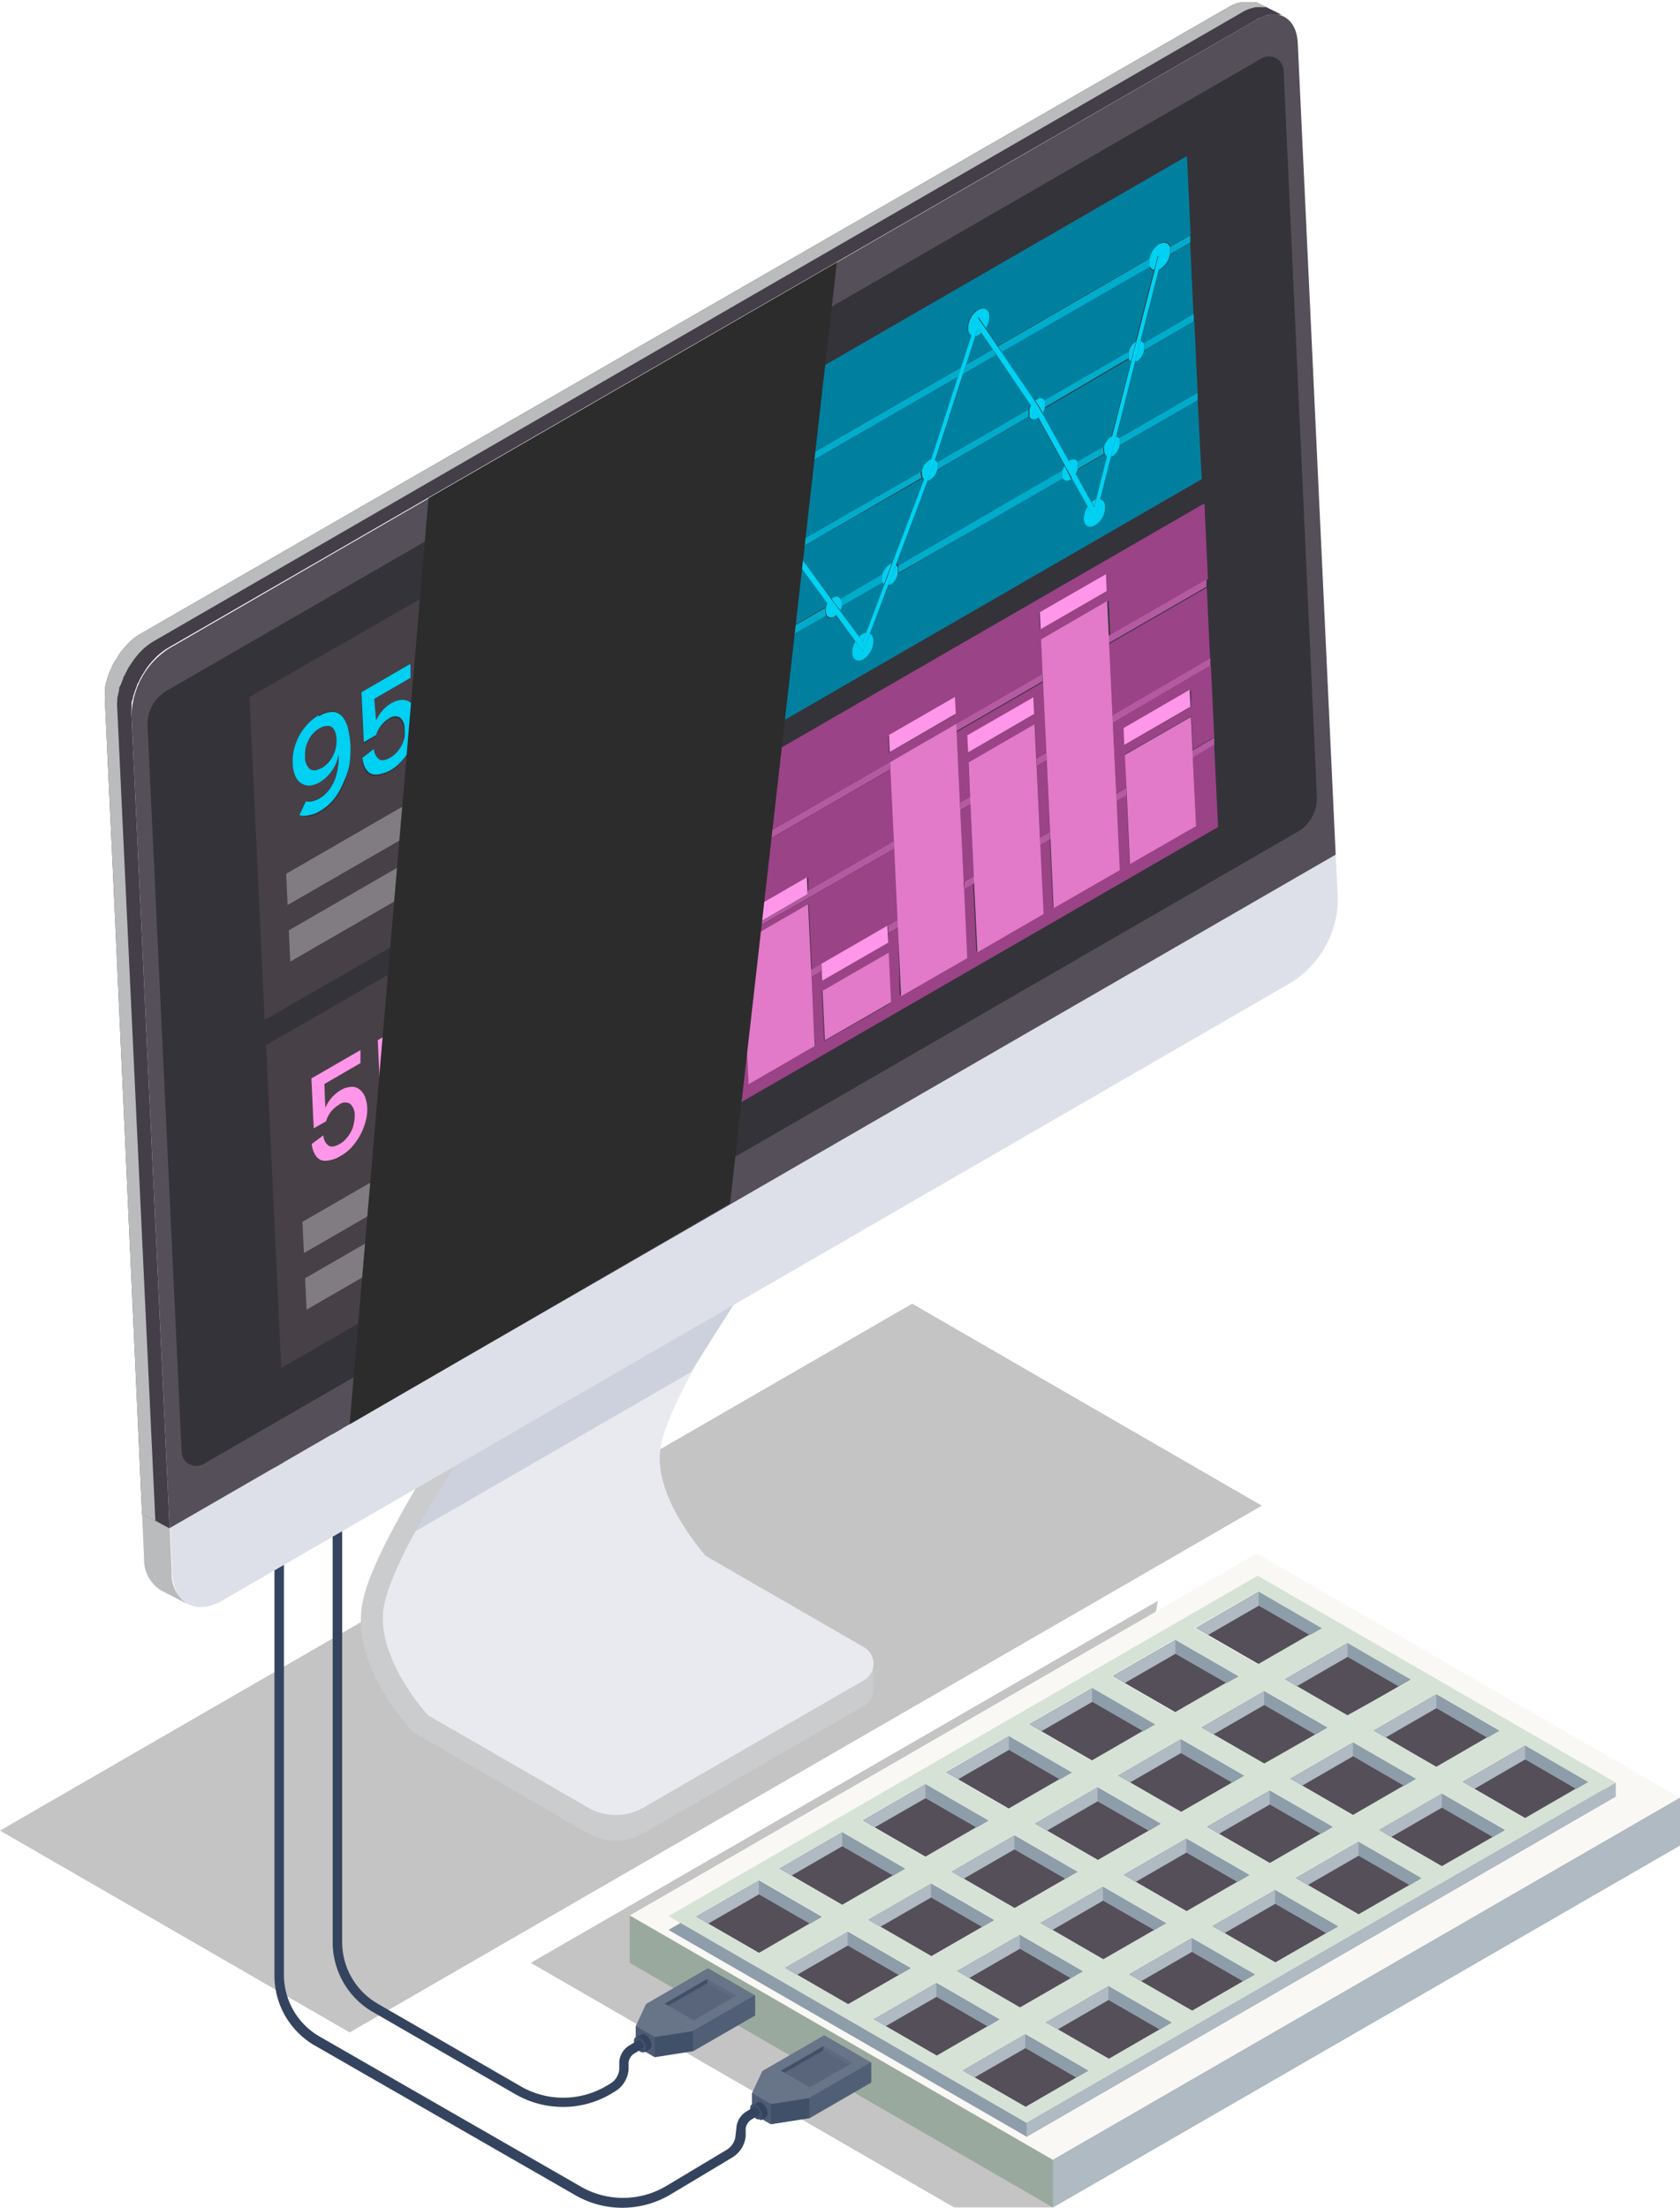 <?xml version="1.0" encoding="UTF-8"?> <svg xmlns="http://www.w3.org/2000/svg" viewBox="0 0 101 132.7"><defs><style>.cls-1{isolation:isolate;}.cls-2,.cls-5{fill:#c4c4c4;}.cls-3{fill:#9aa99d;}.cls-4{fill:#f9f8f5;}.cls-5{mix-blend-mode:multiply;}.cls-6{fill:#554f59;}.cls-7{fill:#d6e2d6;}.cls-8{fill:#8e9daa;}.cls-9{fill:#afbac3;}.cls-10{fill:#415069;}.cls-11{fill:#4e5c73;}.cls-12{fill:#34445f;}.cls-13{fill:#687488;}.cls-14{fill:#58657a;}.cls-15{fill:#5d6a80;}.cls-16{fill:#515f76;}.cls-17{fill:#cbcccd;}.cls-18{fill:#e9eaf0;}.cls-19{fill:#cdd1dd;}.cls-20{fill:#dee0e9;}.cls-21{fill:#343339;}.cls-22{fill:#babbbd;}.cls-23{fill:#443e49;}.cls-24{fill:#00809e;}.cls-25{fill:#9a4387;}.cls-26{fill:#b55aa2;}.cls-27{fill:#00accb;}.cls-28{fill:#484047;}.cls-29{fill:#00d0f1;}.cls-30{fill:#00d2f3;}.cls-31{fill:#e279c9;}.cls-32{fill:#ff96e9;}.cls-33{fill:#817c81;}.cls-34{fill:#2c2c2c;mix-blend-mode:screen;}</style></defs><g class="cls-1"><g id="Слой_2" data-name="Слой 2"><g id="Layer_1" data-name="Layer 1"><polygon class="cls-2" points="57.36 132.68 31.91 117.98 69.61 96.22 63.3 132.68 57.36 132.68"></polygon><polygon class="cls-3" points="63.3 132.68 37.86 117.98 37.86 115.13 101 108.06 101 110.92 63.3 132.68"></polygon><polygon class="cls-4" points="63.3 129.82 37.86 115.13 75.55 93.37 101 108.06 63.3 129.82"></polygon><polygon class="cls-5" points="21.02 122.16 0 110.03 54.84 78.36 75.86 90.5 21.02 122.16"></polygon><polygon class="cls-6" points="62.22 109.61 66.01 111.8 69.78 109.62 65.98 107.43 62.22 109.61"></polygon><polygon class="cls-6" points="57.21 112.5 61 114.69 64.77 112.51 60.98 110.32 57.21 112.5"></polygon><polygon class="cls-6" points="47.19 118.28 50.98 120.47 54.75 118.3 50.96 116.11 47.19 118.28"></polygon><polygon class="cls-6" points="52.2 115.39 55.99 117.58 59.76 115.41 55.97 113.22 52.2 115.39"></polygon><polygon class="cls-6" points="72.23 103.83 76.03 106.02 79.8 103.84 76 101.65 72.23 103.83"></polygon><polygon class="cls-6" points="67.22 106.72 71.02 108.91 74.79 106.73 70.99 104.54 67.22 106.72"></polygon><polygon class="cls-6" points="56.88 106.53 60.67 108.72 64.44 106.54 60.65 104.35 56.88 106.53"></polygon><polygon class="cls-6" points="46.86 112.31 50.65 114.5 54.42 112.32 50.63 110.13 46.86 112.31"></polygon><polygon class="cls-6" points="71.9 97.85 75.7 100.04 79.47 97.87 75.67 95.67 71.9 97.85"></polygon><polygon class="cls-6" points="51.87 109.42 55.66 111.61 59.43 109.43 55.64 107.24 51.87 109.42"></polygon><polygon class="cls-6" points="41.85 115.2 45.65 117.39 49.41 115.22 45.62 113.03 41.85 115.2"></polygon><polygon class="cls-6" points="66.89 100.74 70.69 102.93 74.46 100.76 70.66 98.57 66.89 100.74"></polygon><polygon class="cls-6" points="61.88 103.64 65.68 105.83 69.45 103.65 65.66 101.46 61.88 103.64"></polygon><polygon class="cls-6" points="77.24 100.93 81.03 103.12 84.81 100.95 81.01 98.76 77.24 100.93"></polygon><polygon class="cls-6" points="52.53 121.37 56.32 123.56 60.09 121.38 56.3 119.19 52.53 121.37"></polygon><polygon class="cls-6" points="72.89 115.77 76.69 117.96 80.46 115.79 76.66 113.6 72.89 115.77"></polygon><polygon class="cls-6" points="67.88 118.67 71.68 120.86 75.45 118.68 71.65 116.49 67.88 118.67"></polygon><polygon class="cls-6" points="77.9 112.88 81.69 115.07 85.46 112.89 81.67 110.7 77.9 112.88"></polygon><polygon class="cls-6" points="62.87 121.56 66.67 123.75 70.44 121.57 66.64 119.38 62.87 121.56"></polygon><polygon class="cls-6" points="82.91 109.99 86.7 112.18 90.47 110 86.68 107.81 82.91 109.99"></polygon><polygon class="cls-6" points="87.92 107.1 91.71 109.29 95.48 107.11 91.69 104.92 87.92 107.1"></polygon><polygon class="cls-6" points="82.58 104.02 86.37 106.21 90.14 104.03 86.35 101.84 82.58 104.02"></polygon><polygon class="cls-6" points="72.56 109.8 76.36 111.99 80.13 109.81 76.33 107.62 72.56 109.8"></polygon><polygon class="cls-6" points="57.87 124.45 61.66 126.64 65.43 124.46 61.64 122.27 57.87 124.45"></polygon><polygon class="cls-6" points="62.55 115.58 66.34 117.77 70.11 115.6 66.31 113.41 62.55 115.58"></polygon><polygon class="cls-6" points="67.55 112.69 71.35 114.88 75.12 112.7 71.32 110.51 67.55 112.69"></polygon><polygon class="cls-6" points="57.54 118.47 61.33 120.67 65.1 118.49 61.31 116.3 57.54 118.47"></polygon><polygon class="cls-6" points="77.57 106.91 81.36 109.1 85.13 106.92 81.34 104.73 77.57 106.91"></polygon><path class="cls-7" d="M75.61,94.71,40.19,115.17,61.72,127.6l35.43-20.45Zm-30,22.68-3.79-2.19L45.62,113l3.79,2.19Zm5-2.89-3.79-2.19,3.77-2.18,3.79,2.19Zm5-2.89-3.79-2.19,3.77-2.18,3.79,2.19Zm5-2.89-3.79-2.19,3.77-2.18,3.79,2.19Zm5-2.89-3.79-2.19,3.77-2.18,3.79,2.19Zm5-2.9-3.8-2.19,3.77-2.17,3.8,2.19Zm5-2.89-3.8-2.19,3.77-2.17,3.8,2.19ZM51,120.47l-3.79-2.19L51,116.11l3.79,2.19Zm5-2.89-3.79-2.19L56,113.22l3.79,2.19Zm5-2.89-3.79-2.19L61,110.32l3.79,2.19Zm5-2.89-3.79-2.19L66,107.43l3.79,2.19Zm5-2.89-3.8-2.19L71,104.54l3.8,2.19ZM76,106l-3.8-2.19L76,101.65l3.8,2.19Zm5-2.9-3.79-2.19L81,98.76,84.8,101ZM56.32,123.56l-3.79-2.19,3.77-2.18,3.79,2.19Zm5-2.9-3.79-2.19,3.77-2.17,3.79,2.19Zm5-2.89-3.8-2.19,3.77-2.17,3.8,2.19Zm5-2.89-3.8-2.19,3.77-2.18,3.8,2.19Zm5-2.89-3.8-2.19,3.77-2.18,3.8,2.19Zm5-2.89-3.79-2.19,3.77-2.18,3.79,2.19Zm5-2.89L82.58,104l3.77-2.18L90.14,104ZM61.66,126.64l-3.79-2.19,3.77-2.18,3.79,2.19Zm5-2.89-3.8-2.19,3.77-2.18,3.8,2.19Zm5-2.89-3.8-2.2,3.77-2.17,3.8,2.19Zm5-2.9-3.8-2.19,3.77-2.17,3.8,2.19Zm5-2.89-3.79-2.19,3.77-2.18,3.79,2.2Zm5-2.89L82.91,110l3.77-2.18L90.47,110Zm5-2.89-3.79-2.19,3.77-2.18,3.79,2.19Z"></path><polygon class="cls-8" points="60.98 110.32 57.21 112.5 57.93 112.92 60.98 111.16 64.05 112.93 64.77 112.51 60.98 110.32"></polygon><polygon class="cls-8" points="55.97 113.22 52.2 115.39 52.92 115.81 55.97 114.05 59.04 115.82 59.76 115.41 55.97 113.22"></polygon><polygon class="cls-8" points="65.98 107.43 62.22 109.61 62.94 110.03 65.98 108.27 69.06 110.04 69.78 109.62 65.98 107.43"></polygon><polygon class="cls-8" points="70.99 104.54 67.22 106.72 67.94 107.13 70.99 105.37 74.07 107.15 74.79 106.73 70.99 104.54"></polygon><polygon class="cls-8" points="76 101.65 72.23 103.83 72.95 104.24 76 102.48 79.08 104.26 79.8 103.84 76 101.65"></polygon><polygon class="cls-8" points="73.74 101.17 74.46 100.76 70.66 98.57 66.89 100.74 67.61 101.16 70.66 99.4 73.74 101.17"></polygon><polygon class="cls-8" points="58.71 109.85 59.43 109.43 55.64 107.24 51.87 109.42 52.59 109.83 55.64 108.08 58.71 109.85"></polygon><polygon class="cls-8" points="45.62 113.03 41.85 115.2 42.57 115.62 45.62 113.86 48.69 115.63 49.41 115.22 45.62 113.03"></polygon><polygon class="cls-8" points="50.96 116.11 47.19 118.28 47.91 118.7 50.96 116.94 54.03 118.71 54.75 118.3 50.96 116.11"></polygon><polygon class="cls-8" points="56.3 119.19 52.53 121.37 53.25 121.78 56.3 120.02 59.37 121.8 60.09 121.38 56.3 119.19"></polygon><polygon class="cls-8" points="66.31 113.41 62.55 115.58 63.27 116 66.31 114.24 69.39 116.01 70.11 115.6 66.31 113.41"></polygon><polygon class="cls-8" points="53.7 112.74 54.42 112.32 50.63 110.13 46.86 112.31 47.58 112.73 50.63 110.97 53.7 112.74"></polygon><polygon class="cls-8" points="63.72 106.96 64.44 106.54 60.65 104.35 56.88 106.53 57.6 106.94 60.65 105.18 63.72 106.96"></polygon><polygon class="cls-8" points="68.73 104.06 69.45 103.65 65.66 101.46 61.88 103.64 62.61 104.05 65.66 102.29 68.73 104.06"></polygon><polygon class="cls-8" points="61.31 116.3 57.54 118.47 58.26 118.89 61.31 117.13 64.38 118.91 65.1 118.49 61.31 116.3"></polygon><polygon class="cls-8" points="81.67 110.7 77.9 112.88 78.62 113.3 81.67 111.54 84.74 113.31 85.46 112.89 81.67 110.7"></polygon><polygon class="cls-8" points="76.66 113.6 72.89 115.77 73.61 116.19 76.66 114.43 79.73 116.2 80.45 115.79 76.66 113.6"></polygon><polygon class="cls-8" points="71.65 116.49 67.88 118.67 68.6 119.08 71.65 117.32 74.73 119.09 75.45 118.68 71.65 116.49"></polygon><polygon class="cls-8" points="86.68 107.81 82.91 109.99 83.63 110.41 86.68 108.65 89.75 110.42 90.47 110 86.68 107.81"></polygon><polygon class="cls-8" points="61.72 127.6 40.91 115.58 40.19 116 61.72 128.43 97.14 107.98 96.42 107.56 61.72 127.6"></polygon><polygon class="cls-8" points="91.69 104.92 87.92 107.1 88.64 107.51 91.69 105.75 94.76 107.53 95.48 107.11 91.69 104.92"></polygon><polygon class="cls-8" points="66.64 119.38 62.87 121.56 63.6 121.97 66.64 120.21 69.72 121.99 70.44 121.57 66.64 119.38"></polygon><polygon class="cls-8" points="86.35 101.84 82.58 104.02 83.3 104.43 86.35 102.67 89.42 104.45 90.14 104.03 86.35 101.84"></polygon><polygon class="cls-8" points="71.32 110.51 67.55 112.69 68.27 113.11 71.32 111.35 74.4 113.12 75.12 112.7 71.32 110.51"></polygon><polygon class="cls-8" points="61.64 122.27 57.87 124.45 58.59 124.86 61.64 123.1 64.71 124.88 65.43 124.46 61.64 122.27"></polygon><polygon class="cls-8" points="76.33 107.62 72.56 109.8 73.28 110.22 76.33 108.46 79.41 110.23 80.13 109.81 76.33 107.62"></polygon><polygon class="cls-8" points="81.34 104.73 77.57 106.91 78.29 107.32 81.34 105.56 84.41 107.34 85.13 106.92 81.34 104.73"></polygon><polygon class="cls-8" points="77.24 100.93 77.96 101.35 81.01 99.59 84.08 101.36 84.81 100.95 81.01 98.76 77.24 100.93"></polygon><polygon class="cls-8" points="71.9 97.85 72.62 98.27 75.67 96.51 78.75 98.28 79.47 97.87 75.67 95.67 71.9 97.85"></polygon><polygon class="cls-9" points="75.67 95.67 75.67 96.51 72.62 98.27 71.9 97.85 75.67 95.67"></polygon><polygon class="cls-9" points="70.66 98.57 70.66 99.4 67.61 101.16 66.89 100.74 70.66 98.57"></polygon><polygon class="cls-9" points="65.66 101.46 65.66 102.29 62.61 104.05 61.88 103.64 65.66 101.46"></polygon><polygon class="cls-9" points="60.65 104.35 60.65 105.18 57.6 106.94 56.88 106.53 60.65 104.35"></polygon><polygon class="cls-9" points="55.64 107.24 55.64 108.08 52.59 109.83 51.87 109.42 55.64 107.24"></polygon><polygon class="cls-9" points="50.63 110.13 50.63 110.97 47.58 112.73 46.86 112.31 50.63 110.13"></polygon><polygon class="cls-9" points="45.62 113.03 45.62 113.86 42.57 115.62 41.85 115.2 45.62 113.03"></polygon><polygon class="cls-9" points="81.01 98.76 81.01 99.59 77.96 101.35 77.24 100.93 81.01 98.76"></polygon><polygon class="cls-9" points="76 101.65 76 102.48 72.95 104.24 72.23 103.83 76 101.65"></polygon><polygon class="cls-9" points="70.99 104.54 70.99 105.37 67.94 107.13 67.22 106.72 70.99 104.54"></polygon><polygon class="cls-9" points="65.98 107.43 65.98 108.27 62.94 110.03 62.22 109.61 65.98 107.43"></polygon><polygon class="cls-9" points="60.98 110.32 60.98 111.16 57.93 112.92 57.21 112.5 60.98 110.32"></polygon><polygon class="cls-9" points="55.97 113.22 55.97 114.05 52.92 115.81 52.2 115.39 55.97 113.22"></polygon><polygon class="cls-9" points="50.96 116.11 50.96 116.94 47.91 118.7 47.19 118.28 50.96 116.11"></polygon><polygon class="cls-9" points="86.35 101.84 86.35 102.67 83.3 104.43 82.58 104.02 86.35 101.84"></polygon><polygon class="cls-9" points="81.34 104.73 81.34 105.56 78.29 107.32 77.57 106.91 81.34 104.73"></polygon><polygon class="cls-9" points="76.33 107.62 76.33 108.46 73.28 110.22 72.56 109.8 76.33 107.62"></polygon><polygon class="cls-9" points="71.32 110.51 71.32 111.35 68.28 113.11 67.55 112.69 71.32 110.51"></polygon><polygon class="cls-9" points="66.31 113.41 66.31 114.24 63.27 116 62.55 115.58 66.31 113.41"></polygon><polygon class="cls-9" points="61.31 116.3 61.31 117.13 58.26 118.89 57.54 118.47 61.31 116.3"></polygon><polygon class="cls-9" points="56.3 119.19 56.3 120.02 53.25 121.78 52.53 121.37 56.3 119.19"></polygon><polygon class="cls-9" points="91.69 104.92 91.69 105.75 88.64 107.52 87.92 107.1 91.69 104.92"></polygon><polygon class="cls-9" points="86.68 107.81 86.68 108.65 83.63 110.41 82.91 109.99 86.68 107.81"></polygon><polygon class="cls-9" points="81.67 110.7 81.67 111.54 78.62 113.3 77.9 112.88 81.67 110.7"></polygon><polygon class="cls-9" points="76.66 113.6 76.66 114.43 73.61 116.19 72.89 115.77 76.66 113.6"></polygon><polygon class="cls-9" points="71.65 116.49 71.65 117.32 68.6 119.08 67.88 118.67 71.65 116.49"></polygon><polygon class="cls-9" points="66.64 119.38 66.64 120.21 63.6 121.97 62.87 121.56 66.64 119.38"></polygon><polygon class="cls-9" points="61.64 122.27 61.64 123.11 58.59 124.86 57.87 124.45 61.64 122.27"></polygon><polygon class="cls-9" points="97.14 107.15 61.72 127.6 61.72 128.43 97.14 107.98 97.14 107.15"></polygon><polygon class="cls-9" points="63.3 129.82 63.3 132.68 101 110.92 101 108.06 63.3 129.82"></polygon><polygon class="cls-10" points="38.22 122.98 39.37 123.65 41.66 123.29 45.39 121.14 42.56 119.51 38.84 121.66 38.22 122.98"></polygon><polygon class="cls-10" points="45.39 119.93 45.39 121.14 38.22 122.98 38.22 121.78 45.39 119.93"></polygon><polygon class="cls-11" points="39.37 122.44 39.37 123.65 38.22 122.98 38.22 121.78 39.37 122.44"></polygon><path class="cls-12" d="M39.16,122.92a.8.8,0,0,0-.37-.63.25.25,0,0,0-.25,0h0l-.33.19.53.88.31-.18h0A.27.27,0,0,0,39.16,122.92Z"></path><path class="cls-10" d="M38.84,123.11c0,.23-.16.32-.36.2a.79.79,0,0,1-.37-.63c0-.23.17-.32.37-.2A.78.78,0,0,1,38.84,123.11Z"></path><path class="cls-12" d="M38.68,123c0,.13-.09.18-.2.12a.46.46,0,0,1-.2-.35c0-.13.09-.18.2-.12A.46.46,0,0,1,38.68,123Z"></path><polygon class="cls-13" points="38.22 121.78 39.37 122.44 41.66 122.08 45.39 119.93 42.56 118.3 38.84 120.45 38.22 121.78"></polygon><polygon class="cls-14" points="42.52 118.95 44.26 119.96 41.71 121.43 39.97 120.43 42.52 118.95"></polygon><polygon class="cls-15" points="42.52 119.21 44.04 120.08 44.26 119.96 42.52 118.95 39.97 120.43 40.19 120.55 42.52 119.21"></polygon><polygon class="cls-10" points="42.52 118.95 42.52 119.21 40.19 120.55 39.97 120.43 42.52 118.95"></polygon><polygon class="cls-16" points="41.66 122.08 41.66 123.29 45.39 121.14 45.39 119.93 41.66 122.08"></polygon><path class="cls-12" d="M33.83,126.64a5.76,5.76,0,0,1-2.84-.76l-8.58-4.95A4.85,4.85,0,0,1,20,116.75V69.46h.57v47.29a4.28,4.28,0,0,0,2.13,3.68l8.57,4.95a5.11,5.11,0,0,0,5.18,0l.24-.14a1.13,1.13,0,0,0,.54-.87l0-.43a1.26,1.26,0,0,1,.61-1l.45-.27.29.49-.45.27a.73.73,0,0,0-.34.54l0,.43a1.7,1.7,0,0,1-.82,1.31l-.23.14A5.67,5.67,0,0,1,33.83,126.64Z"></path><polygon class="cls-10" points="45.21 127.02 46.35 127.68 48.65 127.32 52.37 125.17 49.55 123.54 45.83 125.69 45.21 127.02"></polygon><polygon class="cls-10" points="52.37 123.96 52.37 125.17 45.21 127.02 45.21 125.81 52.37 123.96"></polygon><polygon class="cls-11" points="46.35 126.47 46.35 127.68 45.21 127.02 45.21 125.81 46.35 126.47"></polygon><path class="cls-12" d="M46.14,127a.78.78,0,0,0-.36-.62.24.24,0,0,0-.25,0h0l-.33.19.53.88.31-.18h0A.26.26,0,0,0,46.14,127Z"></path><path class="cls-10" d="M45.83,127.14c0,.23-.17.32-.37.21a.81.81,0,0,1-.36-.63c0-.23.16-.33.36-.21A.82.82,0,0,1,45.83,127.14Z"></path><path class="cls-12" d="M45.66,127c0,.13-.09.18-.2.12a.46.46,0,0,1-.2-.35c0-.13.09-.18.2-.11A.44.44,0,0,1,45.66,127Z"></path><polygon class="cls-13" points="45.21 125.81 46.35 126.47 48.65 126.11 52.37 123.96 49.55 122.33 45.83 124.48 45.21 125.81"></polygon><polygon class="cls-14" points="49.5 122.99 51.24 123.99 48.69 125.46 46.95 124.46 49.5 122.99"></polygon><polygon class="cls-15" points="49.5 123.24 51.02 124.12 51.24 123.99 49.5 122.99 46.95 124.46 47.17 124.58 49.5 123.24"></polygon><polygon class="cls-10" points="49.5 122.99 49.5 123.24 47.17 124.58 46.95 124.46 49.5 122.99"></polygon><polygon class="cls-16" points="48.65 126.11 48.65 127.32 52.37 125.17 52.37 123.96 48.65 126.11"></polygon><path class="cls-12" d="M37.42,132.7a5.65,5.65,0,0,1-2.84-.76l-15.67-9a4.85,4.85,0,0,1-2.41-4.18V71.43h.57v47.29a4.28,4.28,0,0,0,2.13,3.68l15.67,9a5.09,5.09,0,0,0,5.17,0l3.64-2.18a1.12,1.12,0,0,0,.54-.85l.05-.46a1.25,1.25,0,0,1,.61-1l.43-.26.3.49-.44.26a.75.75,0,0,0-.34.54l0,.46a1.69,1.69,0,0,1-.81,1.28l-3.64,2.18A5.67,5.67,0,0,1,37.42,132.7Z"></path><path class="cls-17" d="M52.51,100l-.91.32-9.19-5.59s-2.42-1-2.9-3a20.57,20.57,0,0,1-.13-5.3l.95-2.19,6.08-9.76,3.4-18-.08-2.65L34.38,63.72,30.22,83.9l-6.14,9.88-1.65,2.67s-.33,0-.09,2.8,3.41,5.11,3.41,5.11l9.59,5.82a3.34,3.34,0,0,0,3.35,0l13.24-7.64a1.16,1.16,0,0,0,.58-1h0Z"></path><path class="cls-18" d="M23.12,96.33c.69-2.89,3.71-7.55,7.55-13.39l.08-.11,3.62-20.34,15.36-9.85h0l1.3.23L47.41,73.21l-.08.11c-3.83,5.84-6.86,10.5-7.56,13.39S42,93,42.41,93.51l0,0L51.93,99a1.13,1.13,0,0,1,.58,1,1.15,1.15,0,0,1-.58,1l-.14.08-13.1,7.56a3.32,3.32,0,0,1-3.35,0l-9.59-5.53h0C25.28,102.62,22.39,99.32,23.12,96.33Z"></path><polygon class="cls-19" points="49.81 55.28 47.41 73.21 41.53 82.48 24.08 92.56 30.22 82.67 34.38 62.49 49.73 52.64 49.81 55.28"></polygon><path class="cls-17" d="M35.34,108.66v1.54l-10.48-6.08c-.16-.17-4-4.15-3-8.09.85-3.62,6.45-11.85,7.65-13.71l3.59-20.07,1.3.24L30.75,82.83l-.08.11c-3.83,5.84-6.86,10.5-7.55,13.39s2.16,6.29,2.62,6.79h0Z"></path><path class="cls-20" d="M8.41,53.73,10.2,91.85,80.3,51.37,80.43,54a6,6,0,0,1-2.71,5L13.35,96.21c-1.58.92-2.94.14-3-1.72Z"></path><path class="cls-6" d="M75.55,1.18c1.29-.75,2.39-.12,2.47,1.4L80.3,51.37,10.2,91.85,8.41,53.73l-.5-10.67A4.93,4.93,0,0,1,10.12,39Z"></path><path class="cls-21" d="M77.17,4.22l2,43.66A2.34,2.34,0,0,1,78,50L12.23,88a.88.88,0,0,1-1.31-.72L8.87,43.65a2.35,2.35,0,0,1,1.18-2.15l65.81-38A.88.88,0,0,1,77.17,4.22Z"></path><path class="cls-22" d="M10.32,94.49l-.12-2.64L8.54,91l.12,2.64a2.18,2.18,0,0,0,1,1.94l1.66.86A2.16,2.16,0,0,1,10.32,94.49Z"></path><path class="cls-23" d="M75.5.12l-.14,0-.15,0-.16,0h-.17l-.19,0-.24.05-.33.12-.23.12L8.46,38.09a3.49,3.49,0,0,0-.7.53c-.1.11-.2.21-.3.33l-.21.26a1.88,1.88,0,0,0-.16.23c0,.08-.1.15-.14.23a2.53,2.53,0,0,0-.13.22l-.11.22c0,.08-.07.15-.1.22l-.09.23a2.25,2.25,0,0,1-.08.24c0,.09-.05.18-.07.26l-.06.29c0,.12,0,.24,0,.36a3.85,3.85,0,0,0,0,.48l.5,10.67L8.54,91l1.66.87h0L8.41,53.73l-.5-10.67a4,4,0,0,1,0-.49c0-.12,0-.23,0-.35L8,41.93c0-.09.05-.18.07-.26s.05-.16.08-.24l.09-.23c0-.08.07-.15.1-.22l.11-.23.13-.22.14-.22c.05-.08.1-.16.16-.24l.21-.26.3-.32a4,4,0,0,1,.7-.54L75.55,1.18a1.27,1.27,0,0,1,.23-.12l.33-.13.24-.05.19,0h.17l.16,0,.15,0,.14.06Z"></path><path class="cls-22" d="M9.34,91.4,7.55,53.28l-.5-10.67a2.69,2.69,0,0,1,0-.49c0-.12,0-.23.05-.35a2.47,2.47,0,0,1,.06-.29c0-.09,0-.17.07-.26L7.32,41l.09-.23c0-.08.07-.15.1-.22l.11-.22.12-.23.15-.22.16-.24.21-.26a3,3,0,0,1,.3-.32,3.49,3.49,0,0,1,.7-.53L74.69.73a1.67,1.67,0,0,1,.23-.12,2.19,2.19,0,0,1,.33-.12l.23-.06h.2a1,1,0,0,1,.17,0l.16,0,.15,0,.13.06L75.5.12l-.14,0-.15,0-.16,0h-.17l-.19,0-.24.05-.33.12-.23.12L8.46,38.09a3.49,3.49,0,0,0-.7.53c-.1.11-.2.21-.3.33l-.21.26a1.88,1.88,0,0,0-.16.23c0,.08-.1.15-.14.23a2.53,2.53,0,0,0-.13.22l-.11.22c0,.08-.07.15-.1.22l-.09.23a2.25,2.25,0,0,1-.08.24c0,.09-.05.18-.07.26l-.06.29c0,.12,0,.24,0,.36a3.85,3.85,0,0,0,0,.48l.5,10.67L8.54,91l1.66.87h0Z"></path><path class="cls-24" d="M40,42.53,37.9,43.76a.92.92,0,0,1-.09.23L39,45.61a1.25,1.25,0,0,1,.19-.15l.17-.07.84-2.72a.23.23,0,0,1-.15-.14ZM53.08,35l-2.52,1.46a1.09,1.09,0,0,1-.09.23l1.18,1.59a.9.9,0,0,1,.19-.15.61.61,0,0,1,.23-.09l1.11-2.92a.24.24,0,0,1-.1-.12ZM66.4,27.3l-1.58.91a.93.93,0,0,1-.13.31l.93,1.69.14-.1.13-.06.66-2.61a.29.29,0,0,1-.15-.14ZM41.84,36.61,35.6,40.22a1.33,1.33,0,0,1-.18.45l1.89,2.63.11-.08a.3.3,0,0,1,.46.09L40,42.09a1,1,0,0,1,.43-.61l.12,0L42,36.74a.29.29,0,0,1-.14-.13Zm5.3-3.06-4.4,2.54a1,1,0,0,1-.43.61l-.09,0-1.44,4.71a.36.36,0,0,1,.11.13l8.76-5.06a.77.77,0,0,1,.1-.25l-2-2.73a.57.57,0,0,1-.13.1.31.31,0,0,1-.47-.09Zm8.31-4.8L48,33a.92.92,0,0,1-.09.23L50,36l.12-.08c.2-.11.38-.07.46.1l2.51-1.46a1.06,1.06,0,0,1,.44-.61.47.47,0,0,1,.15-.06l1.9-5a.24.24,0,0,1-.09-.11Zm6.42-3.7-5.52,3.19a1,1,0,0,1-.44.6.32.32,0,0,1-.15.06l-1.9,5A.24.24,0,0,1,54,34l10-5.75A1,1,0,0,1,64,28l-1.61-2.92-.08.06c-.21.11-.39.07-.47-.09Zm6-3.47-5.11,3a1.08,1.08,0,0,1-.13.29l1.62,2.92a.16.16,0,0,1,.08-.06.3.3,0,0,1,.46.09l1.58-.91a1.06,1.06,0,0,1,.43-.61l0,0L68,21.71a.25.25,0,0,1-.14-.13Zm3.92-2.27-3,1.75a1,1,0,0,1-.43.61l-.09,0L67.11,26.2a.29.29,0,0,1,.17.14L72,23.61l-.2-4.3ZM44.43,30.7a1.16,1.16,0,0,1-.29.26A.77.77,0,0,1,44,31l-1.38,4.49a.27.27,0,0,1,.13.13l4.4-2.54a1,1,0,0,1,.06-.16L44.43,30.7ZM57.6,22.64,44.72,30.08a1.31,1.31,0,0,1-.1.32l2.75,2.25.18-.15a.31.31,0,0,1,.47.09l7.41-4.28a1,1,0,0,1,.43-.61l.11,0,1.63-5Zm2.3-1.33-2,1.16-1.69,5.2a.26.26,0,0,1,.12.13l5.53-3.19a.81.81,0,0,1,.11-.27l-2.06-3ZM69.15,16l-9,5.17,2,2.92.1-.07a.31.31,0,0,1,.47.09l5.11-2.95a1,1,0,0,1,.43-.61l0,0,1.1-4.28a.36.36,0,0,1-.27-.25Zm2.43-1.41-1.21.7a1.35,1.35,0,0,1-.59.88.34.34,0,0,1-.12.06l-1.09,4.26a.27.27,0,0,1,.18.15l3-1.75-.2-4.3ZM58.63,20.21l-.55,1.7,1.6-.92L59,20a1,1,0,0,1-.18.13.52.52,0,0,1-.19.08ZM71.34,9.39,32.7,31.7l.91,19.4L72.25,28.8,72,24.06,67.3,26.78a1,1,0,0,1-.43.61l-.08,0L66.13,30c.17,0,.29.2.31.46a1.32,1.32,0,0,1-.61,1.12c-.35.2-.65,0-.67-.38a1.27,1.27,0,0,1,.24-.76l-.94-1.69-.07,0a.3.3,0,0,1-.46-.09L54,34.48a1,1,0,0,1-.43.61l-.13,0L52.3,38.07a.5.5,0,0,1,.21.43,1.33,1.33,0,0,1-.6,1.12c-.35.2-.65,0-.67-.38a1.24,1.24,0,0,1,.19-.69L50.26,37l-.13.1c-.2.11-.38.07-.46-.1L40.91,42a1,1,0,0,1-.43.61l-.08,0-.83,2.74a.47.47,0,0,1,.27.45A1.34,1.34,0,0,1,39.23,47c-.35.2-.65,0-.67-.39a1.36,1.36,0,0,1,.19-.69l-1.16-1.62a.34.34,0,0,1-.12.09.3.3,0,0,1-.46-.09l-3.62,2.09,0-.44L37,43.83a1.39,1.39,0,0,1,.1-.26L35.2,41a.9.9,0,0,1-.19.15c-.29.17-.54.08-.63-.18l-1.21.7,0-.44,1.22-.7a1.3,1.3,0,0,1,.58-.88c.29-.17.54-.09.64.18l6.24-3.61a1,1,0,0,1,.44-.61l.1-.05L43.74,31a.38.38,0,0,1-.24-.24l-10.56,6.1,0-.44,10.56-6.1a1.35,1.35,0,0,1,.59-.88c.28-.17.54-.09.63.18l13.08-7.56.62-1.89a.45.45,0,0,1-.25-.44,1.34,1.34,0,0,1,.6-1.12c.35-.2.65,0,.67.38a1.3,1.3,0,0,1-.2.71l.75,1.1,9.15-5.29a1.37,1.37,0,0,1,.59-.88c.29-.16.54-.08.64.18l1.21-.7-.22-4.74Z"></path><path class="cls-25" d="M40,58.93l-.61.35.21,4.3.6-.35-.2-4.3ZM53.76,51,44,56.63l.2,4.3.61-.35-.19-3.93,4-2.3.19,3.94.61-.36,4-2.29.61-.35-.2-4.3Zm4.58-2.65-.61.35.21,4.3.6-.35-.2-4.3Zm4.59-2.65-.61.35.2,4.3.61-.35-.2-4.3Zm4.67-.91,0-1,4-2.3,0,1-4,2.3ZM72.77,40,66.9,43.4l.21,4.3.61-.35-.1-2,4-2.3.09,2L73,44.31l-.2-4.3ZM39.86,55.81l0-1,4-2.29,0,1-4,2.3Zm13.68-9.57-14.37,8.3.2,4.3.61-.35-.1-2.08,4-2.29.1,2.07.61-.35,0-.81,4-2.3,0,.81,5.2-3-.2-4.31Zm4.66-1-.05-1,4-2.29,0,1-4,2.29ZM62.7,41l-5.19,3,.2,4.3.61-.35-.1-2.07,4-2.3.1,2.07.61-.35L62.7,41Zm9.85-5.68-5.87,3.38.2,4.31,5.87-3.39-.2-4.3Zm-23,27.26-.14-3,4-2.29.14,3-4,2.29Zm3.9-17.33-.05-1,4-2.29,0,1-4,2.3Zm-18.42,9,0-1,4-2.3,0,1-4,2.3Zm27.49-16.4-.05-1,4-2.29,0,1-4,2.29Zm9.76-7.52L33.68,52.61,34.59,72,73.23,49.71l-.24-5-1.28.74.2,4.16-4,2.29-.19-4.16-.61.36.19,4.15-4,2.3-.19-4.16-.61.35.2,4.16-4,2.3-.2-4.16-.6.35.19,4.16-4,2.29L54,55.73l-.61.35,0,.58-4,2.29,0-.58-.61.35L49,62.88l-4,2.3L44.81,61l-.61.35.2,4.16-4,2.3-.2-4.16-.6.35.19,4.16-4,2.29-.19-4.15-1.28.73,0-.43,1.28-.74-.2-4.31-1.28.74,0-.43,1.28-.74-.21-4.31-1.28.74,0-.44,1.28-.74-.07-1.57,4-2.3.07,1.58,14.36-8.3,4-2.29,5.19-3-.09-2.08,4-2.3.1,2.08,5.87-3.38-.21-4.53Z"></path><path class="cls-26" d="M35.17,56.39l-1.28.74,0,.44,1.28-.74,0-.44ZM53.51,45.8,39.15,54.1l0,.44,14.37-8.3,0-.44Zm9.17-5.29-5.19,3,0,.44,5.19-3,0-.44Zm9.85-5.68-5.87,3.38,0,.44,5.87-3.38,0-.44Z"></path><path class="cls-26" d="M35.62,65.88l-1.28.74,0,.43,1.28-.73,0-.44Zm4.58-2.65-.6.35,0,.44.6-.35,0-.44Zm4.59-2.65-.61.35,0,.44.61-.35,0-.44Zm4.59-2.65-.61.36,0,.43.61-.35,0-.44ZM54,55.29l-.61.35,0,.44.61-.35,0-.44Zm4.58-2.65-.6.35,0,.44.6-.35,0-.44ZM63.13,50l-.61.35,0,.44.61-.35,0-.44Zm4.59-2.64-.61.35,0,.44.61-.36,0-.43Zm5.25-3-1.28.74,0,.44L73,44.75l0-.44Z"></path><path class="cls-26" d="M35.4,61.14l-1.28.74,0,.43,1.28-.74,0-.43ZM40,58.49l-.61.35,0,.44.61-.35,0-.44Zm13.76-7.94-5.2,3v.21l-4,2.3v-.21l-.61.35,0,.44L53.76,51l0-.44Zm4.58-2.65-.61.35,0,.44.61-.35,0-.44Zm4.59-2.65-.61.35,0,.44.61-.35,0-.44Zm9.84-5.68L66.88,43l0,.44L72.77,40l0-.44Z"></path><path class="cls-27" d="M43.48,30.34l-10.56,6.1,0,.44,10.56-6.1a.66.66,0,0,1,0-.21.91.91,0,0,1,0-.23Zm14.3-8.26L44.7,29.64a.54.54,0,0,1,0,.2,1,1,0,0,1,0,.24L57.6,22.64l.18-.56ZM59.68,21l-1.6.92-.19.56,2-1.16L59.68,21Zm9.44-5.46L60,20.82l.22.33,9-5.17a.46.46,0,0,1,0-.21,1,1,0,0,1,0-.24Zm2.44-1.4-1.21.7a.64.64,0,0,1,0,.2,1,1,0,0,1,0,.24l1.21-.7,0-.44Z"></path><path class="cls-27" d="M37,43.83l-3.62,2.09,0,.44L37,44.27a.39.39,0,0,1,0-.2,1,1,0,0,1,0-.24Zm3-1.74-2.12,1.22a.42.42,0,0,1,0,.2,1.13,1.13,0,0,1,0,.25L40,42.53a.39.39,0,0,1-.05-.2,1.05,1.05,0,0,1,0-.24Zm9.65-5.57-8.76,5.06a.38.38,0,0,1,0,.19,1.07,1.07,0,0,1,0,.25L49.67,37a.39.39,0,0,1-.05-.2.51.51,0,0,1,0-.24Zm3.4-2L50.54,36a.53.53,0,0,1,.05.19,1.07,1.07,0,0,1,0,.25L53.08,35a.39.39,0,0,1,0-.2.69.69,0,0,1,0-.24Zm10.86-6.26L54,34a.53.53,0,0,1,0,.2,1.05,1.05,0,0,1,0,.24l10-5.75a.42.42,0,0,1,0-.2,1,1,0,0,1,0-.24Zm2.47-1.43-1.58.91a.39.39,0,0,1,0,.2,1,1,0,0,1,0,.24l1.58-.91a.53.53,0,0,1-.05-.2,1,1,0,0,1,0-.24ZM72,23.61l-4.72,2.73a.59.59,0,0,1,0,.2.65.65,0,0,1,0,.24L72,24.06l0-.45Z"></path><path class="cls-27" d="M34.36,40.48l-1.22.7,0,.44,1.21-.7a.65.65,0,0,1,0-.2,1,1,0,0,1,0-.24Zm7.46-4.31-6.24,3.61a.6.6,0,0,1,0,.2,1,1,0,0,1,0,.24l6.24-3.61a.59.59,0,0,1,0-.2.65.65,0,0,1,0-.24Zm5.3-3.06-4.4,2.54a.59.59,0,0,1,.05.2,1,1,0,0,1,0,.24l4.4-2.54a.59.59,0,0,1,0-.2.65.65,0,0,1,0-.24Zm8.31-4.8L48,32.59a.59.59,0,0,1,0,.2A.65.65,0,0,1,48,33l7.41-4.28a.53.53,0,0,1-.05-.2,1.05,1.05,0,0,1,0-.24Zm6.42-3.7L56.32,27.8a.38.38,0,0,1,0,.19.72.72,0,0,1,0,.25l5.52-3.19a.59.59,0,0,1,0-.2,1,1,0,0,1,0-.24Zm6-3.47-5.11,2.95a.54.54,0,0,1,0,.2.65.65,0,0,1,0,.24l5.11-3a.42.42,0,0,1,0-.2,1,1,0,0,1,0-.24Zm3.92-2.27-3,1.75a.42.42,0,0,1,0,.2,1,1,0,0,1,0,.24l3-1.75,0-.44Z"></path><path class="cls-28" d="M29.23,62.93a.63.63,0,0,0-.25.28.59.59,0,0,0-.1.37.28.28,0,0,0,.12.25.27.27,0,0,0,.27,0,.65.65,0,0,0,.26-.28.64.64,0,0,0,.09-.37.24.24,0,0,0-.39-.22Zm-1.87-2.56a.66.66,0,0,0-.25.29A.74.74,0,0,0,27,61a.28.28,0,0,0,.12.24.24.24,0,0,0,.27,0,.65.65,0,0,0,.26-.28.76.76,0,0,0,.1-.37.3.3,0,0,0-.13-.25.27.27,0,0,0-.27,0ZM18.43,78.71l-.09-1.88,13.16-7.6.09,1.89L18.43,78.71Zm-.16-3.39-.09-1.89,13.16-7.59.09,1.88-13.16,7.6Zm11-10.88a.67.67,0,0,1-.36.12.46.46,0,0,1-.29-.06.67.67,0,0,1-.21-.23,1,1,0,0,1-.09-.37,1.48,1.48,0,0,1,0-.46,1.77,1.77,0,0,1,.18-.45,1.7,1.7,0,0,1,.27-.39,1.35,1.35,0,0,1,.35-.29.9.9,0,0,1,.36-.12.73.73,0,0,1,.3.06.67.67,0,0,1,.21.23,1,1,0,0,1,.09.37,1.48,1.48,0,0,1-.05.46,3,3,0,0,1-.18.45,2.14,2.14,0,0,1-.28.39,1.18,1.18,0,0,1-.35.29ZM18.86,67.83l-.14-3,2.91-1.68,0,.78L19.5,65.18l.06,1.42a2.3,2.3,0,0,1,.93-1.06,1.41,1.41,0,0,1,.58-.19.73.73,0,0,1,.49.11,1,1,0,0,1,.36.43,2.08,2.08,0,0,1,.16.74,2.75,2.75,0,0,1-.11.83,3.54,3.54,0,0,1-.34.83,3.9,3.9,0,0,1-.53.73,2.66,2.66,0,0,1-.65.53,1.79,1.79,0,0,1-.62.24,1,1,0,0,1-.52,0,.76.76,0,0,1-.37-.34,1.51,1.51,0,0,1-.2-.64l.7-.52a.81.81,0,0,0,.3.61c.16.11.38.08.68-.09a1.34,1.34,0,0,0,.39-.32A2,2,0,0,0,21.1,68a1.62,1.62,0,0,0,.17-.48,2,2,0,0,0,.05-.48.87.87,0,0,0-.28-.72.58.58,0,0,0-.66.06,1.84,1.84,0,0,0-.46.39,1.86,1.86,0,0,0-.32.61l-.74.42Zm4-2.3-.14-3,2.91-1.68,0,.78-2.18,1.25.07,1.43a2.15,2.15,0,0,1,.93-1.06,1.24,1.24,0,0,1,.58-.19.75.75,0,0,1,.49.11,1,1,0,0,1,.35.42,1.76,1.76,0,0,1,.16.74,2.48,2.48,0,0,1-.1.84,3.57,3.57,0,0,1-.35.83,3.85,3.85,0,0,1-.52.73,2.86,2.86,0,0,1-.65.53,1.76,1.76,0,0,1-.63.24,1,1,0,0,1-.51,0,.82.82,0,0,1-.38-.34,1.51,1.51,0,0,1-.19-.64l.7-.52a.79.79,0,0,0,.29.61c.16.11.39.08.68-.09a1.57,1.57,0,0,0,.4-.32,2,2,0,0,0,.29-.42,2.48,2.48,0,0,0,.17-.48,1.56,1.56,0,0,0,0-.48A.88.88,0,0,0,25,64a.59.59,0,0,0-.65.07,1.69,1.69,0,0,0-.78,1l-.74.42Zm4.58-3.64a.86.86,0,0,1-.35.12.6.6,0,0,1-.3-.07.56.56,0,0,1-.21-.22.85.85,0,0,1-.09-.38,1.45,1.45,0,0,1,.05-.45,1.77,1.77,0,0,1,.18-.45A2.63,2.63,0,0,1,27,60a1.54,1.54,0,0,1,.34-.29.78.78,0,0,1,.36-.11.51.51,0,0,1,.3.06.59.59,0,0,1,.21.23,1,1,0,0,1,.09.37,1.48,1.48,0,0,1-.05.46,3.38,3.38,0,0,1-.18.44,1.91,1.91,0,0,1-.28.4,1.35,1.35,0,0,1-.35.29Zm-.22,3.84-.51-.09,2.73-7.2.5.12-2.72,7.17Zm5.51-12.56L16,62.82l.91,19.4,16.71-9.65-.91-19.4Z"></path><path class="cls-29" d="M34.94,39.6a1.3,1.3,0,0,0-.58.88,1,1,0,0,0,0,.24.65.65,0,0,0,0,.2c.09.26.34.35.63.18A.9.9,0,0,0,35.2,41l-.33-.46.22-.28.33.46a1.33,1.33,0,0,0,.18-.45,1,1,0,0,0,0-.24.6.6,0,0,0,0-.2c-.1-.27-.35-.35-.64-.18Z"></path><path class="cls-29" d="M39.57,45.4l-.35,1.13-.47-.64a1.36,1.36,0,0,0-.19.69c0,.42.32.59.67.39a1.34,1.34,0,0,0,.61-1.12.47.47,0,0,0-.27-.45Zm-.41.06a1.25,1.25,0,0,0-.19.15l.21.29.15-.51-.17.07Z"></path><path class="cls-29" d="M44.14,30.47,44,31a.77.77,0,0,0,.17-.07,1.16,1.16,0,0,0,.29-.26l-.29-.23Zm-.07-1a1.35,1.35,0,0,0-.59.88.91.91,0,0,0,0,.23.66.66,0,0,0,0,.21.38.38,0,0,0,.24.24L44.07,30l.55.45a1.31,1.31,0,0,0,.1-.32,1,1,0,0,0,0-.24.54.54,0,0,0,0-.2c-.09-.27-.35-.35-.63-.18Z"></path><path class="cls-29" d="M51.43,38.55a1.24,1.24,0,0,0-.19.69c0,.41.32.58.67.38a1.33,1.33,0,0,0,.6-1.12.5.5,0,0,0-.21-.43l-.41,1.09-.46-.61Zm.41-.43a.9.9,0,0,0-.19.15l.22.3.2-.54a.61.61,0,0,0-.23.09Z"></path><path class="cls-29" d="M58.8,19.7l-.17.51a.52.52,0,0,0,.19-.08A1,1,0,0,0,59,20l-.2-.3Zm0-1.07a1.34,1.34,0,0,0-.6,1.12.45.45,0,0,0,.25.44l.37-1.13.45.66a1.3,1.3,0,0,0,.2-.71c0-.41-.32-.58-.67-.38Z"></path><path class="cls-29" d="M64,28a1,1,0,0,0-.12.29,1,1,0,0,0,0,.24.42.42,0,0,0,0,.2.3.3,0,0,0,.46.09l.07,0L64,28Zm.31-.32a.16.16,0,0,0-.08.06l.43.78a.93.93,0,0,0,.13-.31,1,1,0,0,0,0-.24.39.39,0,0,0,0-.2.3.3,0,0,0-.46-.09Z"></path><path class="cls-29" d="M53.86,33.93l-.45,1.21.13,0a1,1,0,0,0,.43-.61,1.05,1.05,0,0,0,0-.24.53.53,0,0,0,0-.2.24.24,0,0,0-.09-.11Zm-.37,0a1.06,1.06,0,0,0-.44.61.69.69,0,0,0,0,.24.39.39,0,0,0,0,.2.24.24,0,0,0,.1.12l.46-1.23a.47.47,0,0,0-.15.06Z"></path><path class="cls-29" d="M49.75,36.27a.77.77,0,0,0-.1.25.51.51,0,0,0,0,.24.39.39,0,0,0,.05.2c.08.17.26.21.46.1l.13-.1-.51-.69Zm.33-.36L50,36l.51.69a1.09,1.09,0,0,0,.09-.23,1.07,1.07,0,0,0,0-.25.53.53,0,0,0-.05-.19c-.08-.17-.26-.21-.46-.1Z"></path><path class="cls-29" d="M40.78,41.45l-.38,1.21.08,0a1,1,0,0,0,.43-.61,1.07,1.07,0,0,0,0-.25.38.38,0,0,0,0-.19.36.36,0,0,0-.11-.13Zm-.35,0a1,1,0,0,0-.43.61,1.05,1.05,0,0,0,0,.24.39.39,0,0,0,.05.2.23.23,0,0,0,.15.14l.38-1.24-.12,0Z"></path><path class="cls-29" d="M42.59,35.52l-.37,1.22.09,0a1,1,0,0,0,.43-.61,1,1,0,0,0,0-.24.59.59,0,0,0-.05-.2.27.27,0,0,0-.13-.13Zm-.33,0a1,1,0,0,0-.44.61.65.65,0,0,0,0,.24.59.59,0,0,0,0,.2.29.29,0,0,0,.14.13l.38-1.23-.1.05Z"></path><path class="cls-29" d="M47.18,33a1,1,0,0,0-.06.16.65.65,0,0,0,0,.24.59.59,0,0,0,0,.2.31.31,0,0,0,.47.09.57.57,0,0,0,.13-.1l-.26-.34-.3-.25Zm.37-.45-.18.15.32.26.26.35A.92.92,0,0,0,48,33a.65.65,0,0,0,0-.24.59.59,0,0,0,0-.2.31.31,0,0,0-.47-.09Z"></path><path class="cls-29" d="M56.2,27.67l-.2.61-.24.62a.32.32,0,0,0,.15-.06,1,1,0,0,0,.44-.6.72.72,0,0,0,0-.25.38.38,0,0,0,0-.19.26.26,0,0,0-.12-.13Zm-.34,0a1,1,0,0,0-.43.61,1.05,1.05,0,0,0,0,.24.53.53,0,0,0,.05.2.24.24,0,0,0,.09.11l.23-.6.2-.6-.11,0Z"></path><path class="cls-29" d="M62,24.34a.81.81,0,0,0-.11.27,1,1,0,0,0,0,.24.59.59,0,0,0,0,.2c.08.16.26.2.47.09l.08-.06-.22-.39L62,24.34Zm.32-.34-.1.07.25.36.21.39a1.08,1.08,0,0,0,.13-.29.65.65,0,0,0,0-.24.54.54,0,0,0,0-.2.31.31,0,0,0-.47-.09Z"></path><path class="cls-29" d="M68.57,20.47l-.32,1.24.09,0a1,1,0,0,0,.43-.61,1,1,0,0,0,0-.24.42.42,0,0,0,0-.2.27.27,0,0,0-.18-.15Zm-.28.06a1,1,0,0,0-.43.61,1,1,0,0,0,0,.24.42.42,0,0,0,0,.2.25.25,0,0,0,.14.13l.3-1.2,0,0Z"></path><path class="cls-29" d="M37.09,43.57a1.39,1.39,0,0,0-.1.26,1,1,0,0,0,0,.24.39.39,0,0,0,0,.2.3.3,0,0,0,.46.09.34.34,0,0,0,.12-.09l-.5-.7Zm.33-.35-.11.08.5.69a.92.92,0,0,0,.09-.23,1.13,1.13,0,0,0,0-.25.42.42,0,0,0,0-.2.3.3,0,0,0-.46-.09Z"></path><path class="cls-29" d="M67.11,26.2l-.32,1.23.08,0a1,1,0,0,0,.43-.61.65.65,0,0,0,0-.24.59.59,0,0,0,0-.2.29.29,0,0,0-.17-.14Zm-.3.05a1.06,1.06,0,0,0-.43.61,1,1,0,0,0,0,.24.53.53,0,0,0,.05.2.29.29,0,0,0,.15.14l.31-1.22,0,0Z"></path><path class="cls-29" d="M66.13,30l-.31,1.2-.42-.76a1.27,1.27,0,0,0-.24.76c0,.41.32.58.67.38a1.32,1.32,0,0,0,.61-1.12c0-.26-.14-.42-.31-.46Zm-.37.08-.14.1.16.27.11-.43-.13.06Z"></path><path class="cls-29" d="M69.71,14.65a1.37,1.37,0,0,0-.59.88,1,1,0,0,0,0,.24.46.46,0,0,0,0,.21.36.36,0,0,0,.27.25l.21-.82.24,0-.21.82a.34.34,0,0,0,.12-.06,1.35,1.35,0,0,0,.59-.88,1,1,0,0,0,0-.24.64.64,0,0,0,0-.2c-.1-.26-.35-.34-.64-.18Z"></path><polygon class="cls-30" points="58.77 19.06 58.4 20.19 57.78 22.08 57.6 22.64 55.97 27.66 55.77 28.26 55.54 28.86 53.64 33.88 53.18 35.11 52.07 38.03 51.87 38.57 51.65 38.27 50.47 36.68 49.96 35.99 47.95 33.26 47.69 32.91 47.37 32.65 44.62 30.4 44.06 29.95 43.73 31.02 42.36 35.51 41.98 36.74 40.55 41.43 40.17 42.67 39.33 45.39 39.18 45.9 38.97 45.61 37.81 43.99 37.31 43.3 35.42 40.67 35.09 40.21 34.87 40.48 35.2 40.95 37.09 43.57 37.59 44.27 38.76 45.89 39.22 46.53 39.57 45.4 40.4 42.66 40.78 41.45 42.22 36.74 42.59 35.52 43.97 31.03 44.14 30.47 44.43 30.7 47.18 32.95 47.48 33.2 47.74 33.54 49.75 36.27 50.26 36.96 51.43 38.55 51.89 39.16 52.3 38.07 53.41 35.14 53.86 33.93 55.76 28.9 56 28.29 56.2 27.67 57.89 22.47 58.08 21.91 58.63 20.21 58.8 19.7 59 20 59.68 20.99 59.9 21.31 61.96 24.34 62.2 24.69 62.42 25.08 64.03 28 64.46 28.78 65.4 30.46 65.82 31.23 66.13 30.03 66.79 27.43 67.11 26.2 68.25 21.71 68.57 20.47 69.66 16.21 69.87 15.39 69.63 15.41 69.42 16.23 68.32 20.51 68.02 21.71 66.86 26.22 66.55 27.44 65.89 30.05 65.78 30.48 65.62 30.21 64.69 28.52 64.26 27.73 62.64 24.82 62.42 24.43 62.18 24.07 60.19 21.15 59.97 20.82 59.22 19.72 58.77 19.06 58.77 19.06"></polygon><polygon class="cls-31" points="39.08 52.52 35.1 54.82 35.17 56.39 35.2 56.83 35.4 61.14 35.42 61.58 35.62 65.88 35.64 66.31 35.84 70.47 39.81 68.18 39.62 64.02 39.59 63.58 39.39 59.28 39.37 58.84 39.17 54.54 39.15 54.1 39.08 52.52 39.08 52.52"></polygon><polygon class="cls-32" points="39 50.9 35.02 53.2 35.07 54.22 39.05 51.92 39 50.9 39 50.9"></polygon><polygon class="cls-31" points="43.86 54.12 39.88 56.41 39.98 58.49 40 58.93 40.2 63.23 40.22 63.67 40.42 67.83 44.4 65.53 44.2 61.37 44.18 60.93 43.98 56.63 43.96 56.19 43.86 54.12 43.86 54.12"></polygon><polygon class="cls-32" points="43.78 52.5 39.81 54.79 39.86 55.81 43.83 53.51 43.78 52.5 43.78 52.5"></polygon><polygon class="cls-31" points="48.58 54.35 44.6 56.65 44.79 60.58 44.81 61.02 45 65.18 48.98 62.88 48.79 58.72 48.77 58.28 48.58 54.35 48.58 54.35"></polygon><polygon class="cls-32" points="48.51 52.73 44.53 55.03 44.57 55.84 44.58 56.05 48.55 53.75 48.54 53.55 48.51 52.73 48.51 52.73"></polygon><polygon class="cls-31" points="53.43 57.26 49.45 59.55 49.59 62.53 53.57 60.24 53.43 57.26 53.43 57.26"></polygon><polygon class="cls-32" points="53.35 55.64 49.38 57.93 49.4 58.37 49.42 58.95 53.4 56.66 53.37 56.08 53.35 55.64 53.35 55.64"></polygon><polygon class="cls-31" points="57.49 43.51 53.52 45.8 53.53 46.24 53.74 50.55 53.76 50.99 53.96 55.29 53.98 55.73 54.17 59.88 58.15 57.59 57.96 53.43 57.94 52.99 57.73 48.69 57.71 48.25 57.51 43.95 57.49 43.51 57.49 43.51"></polygon><polygon class="cls-32" points="57.41 41.89 53.44 44.18 53.49 45.2 57.46 42.9 57.41 41.89 57.41 41.89"></polygon><polygon class="cls-31" points="62.2 43.53 58.23 45.83 58.32 47.9 58.34 48.34 58.54 52.64 58.56 53.08 58.76 57.24 62.74 54.94 62.54 50.78 62.52 50.34 62.32 46.04 62.3 45.6 62.2 43.53 62.2 43.53"></polygon><polygon class="cls-32" points="62.13 41.91 58.15 44.2 58.2 45.22 62.17 42.92 62.13 41.91 62.13 41.91"></polygon><polygon class="cls-31" points="66.56 36.13 62.59 38.43 62.68 40.51 62.7 40.95 62.91 45.25 62.93 45.69 63.13 49.99 63.15 50.43 63.34 54.59 67.32 52.3 67.13 48.14 67.11 47.7 66.9 43.4 66.88 42.96 66.68 38.65 66.66 38.21 66.56 36.13 66.56 36.13"></polygon><polygon class="cls-32" points="66.49 34.51 62.51 36.8 62.56 37.82 66.53 35.53 66.49 34.51 66.49 34.51"></polygon><polygon class="cls-31" points="71.6 43.09 67.62 45.38 67.72 47.34 67.74 47.78 67.93 51.94 71.91 49.65 71.71 45.49 71.69 45.05 71.6 43.09 71.6 43.09"></polygon><polygon class="cls-32" points="71.52 41.46 67.55 43.76 67.59 44.78 71.57 42.48 71.52 41.46 71.52 41.46"></polygon><path class="cls-32" d="M21.63,63.14l-2.91,1.68.14,3,.74-.42a1.86,1.86,0,0,1,.32-.61,1.84,1.84,0,0,1,.46-.39.58.58,0,0,1,.66-.06.87.87,0,0,1,.28.72,2,2,0,0,1-.05.48,1.62,1.62,0,0,1-.17.48,2,2,0,0,1-.29.42,1.34,1.34,0,0,1-.39.32c-.3.17-.52.2-.68.09a.81.81,0,0,1-.3-.61l-.7.52a1.51,1.51,0,0,0,.2.64.76.76,0,0,0,.37.34,1,1,0,0,0,.52,0,1.79,1.79,0,0,0,.62-.24A2.66,2.66,0,0,0,21.1,69a3.9,3.9,0,0,0,.53-.73,3.54,3.54,0,0,0,.34-.83,2.75,2.75,0,0,0,.11-.83,2.08,2.08,0,0,0-.16-.74,1,1,0,0,0-.36-.43.73.73,0,0,0-.49-.11,1.41,1.41,0,0,0-.58.19,2.3,2.3,0,0,0-.93,1.06l-.06-1.42,2.17-1.26,0-.78Z"></path><path class="cls-32" d="M25.62,60.84l-2.91,1.68.14,3,.74-.42a1.69,1.69,0,0,1,.78-1A.59.59,0,0,1,25,64a.88.88,0,0,1,.28.73,1.56,1.56,0,0,1,0,.48,2.48,2.48,0,0,1-.17.48,2,2,0,0,1-.29.42,1.57,1.57,0,0,1-.4.32c-.29.17-.52.2-.68.09a.79.79,0,0,1-.29-.61l-.7.52a1.51,1.51,0,0,0,.19.64.82.82,0,0,0,.38.34,1,1,0,0,0,.51,0,1.76,1.76,0,0,0,.63-.24,2.86,2.86,0,0,0,.65-.53,3.85,3.85,0,0,0,.52-.73,3.57,3.57,0,0,0,.35-.83,2.48,2.48,0,0,0,.1-.84,1.76,1.76,0,0,0-.16-.74,1,1,0,0,0-.35-.42.75.75,0,0,0-.49-.11,1.24,1.24,0,0,0-.58.19,2.15,2.15,0,0,0-.93,1.06l-.07-1.43,2.18-1.25,0-.78Z"></path><path class="cls-32" d="M29.27,63.8a.27.27,0,0,1-.27,0,.28.28,0,0,1-.12-.25.59.59,0,0,1,.1-.37.63.63,0,0,1,.25-.28.24.24,0,0,1,.39.22.64.64,0,0,1-.09.37.65.65,0,0,1-.26.28Zm-.07-1.49a1.35,1.35,0,0,0-.35.29,1.7,1.7,0,0,0-.27.39,1.77,1.77,0,0,0-.18.45,1.48,1.48,0,0,0,0,.46,1,1,0,0,0,.09.37.67.67,0,0,0,.21.23.46.46,0,0,0,.29.06.67.67,0,0,0,.36-.12,1.18,1.18,0,0,0,.35-.29,2.14,2.14,0,0,0,.28-.39,3,3,0,0,0,.18-.45,1.48,1.48,0,0,0,.05-.46,1,1,0,0,0-.09-.37.67.67,0,0,0-.21-.23.73.73,0,0,0-.3-.06.9.9,0,0,0-.36.12Zm-1.8-1.06a.24.24,0,0,1-.27,0A.28.28,0,0,1,27,61a.74.74,0,0,1,.1-.37.66.66,0,0,1,.25-.29.27.27,0,0,1,.27,0,.3.3,0,0,1,.13.25.76.76,0,0,1-.1.37.65.65,0,0,1-.26.28Zm-.07-1.5A1.54,1.54,0,0,0,27,60a2.63,2.63,0,0,0-.28.4,1.77,1.77,0,0,0-.18.45,1.45,1.45,0,0,0-.05.45.85.85,0,0,0,.09.38.56.56,0,0,0,.21.22.6.6,0,0,0,.3.07.86.86,0,0,0,.35-.12,1.35,1.35,0,0,0,.35-.29,1.91,1.91,0,0,0,.28-.4,3.38,3.38,0,0,0,.18-.44,1.48,1.48,0,0,0,.05-.46,1,1,0,0,0-.09-.37A.59.59,0,0,0,28,59.7a.51.51,0,0,0-.3-.06.78.78,0,0,0-.36.11Zm2.1-1.31-2.73,7.2.51.09,2.72-7.17-.5-.12Z"></path><polygon class="cls-33" points="31.34 65.84 18.18 73.44 18.27 75.32 31.43 67.72 31.34 65.84 31.34 65.84"></polygon><polygon class="cls-33" points="31.5 69.23 18.34 76.83 18.43 78.72 31.59 71.12 31.5 69.23 31.5 69.23"></polygon><path class="cls-28" d="M28.25,42a.71.71,0,0,0-.26.28.69.69,0,0,0-.09.38.24.24,0,0,0,.12.24.27.27,0,0,0,.27,0,.71.71,0,0,0,.26-.28.65.65,0,0,0,.09-.37.24.24,0,0,0-.39-.23Zm-9.07,1.77a1.63,1.63,0,0,0-.63.69,1.9,1.9,0,0,0-.21,1,.9.9,0,0,0,.28.73c.17.14.41.12.71-.05a1.78,1.78,0,0,0,.68-.73,1.93,1.93,0,0,0,.22-1,1.15,1.15,0,0,0-.08-.44A.61.61,0,0,0,20,43.7a.44.44,0,0,0-.32-.08,1.15,1.15,0,0,0-.46.16Zm7.2-4.32a.71.71,0,0,0-.26.28.87.87,0,0,0-.09.37.32.32,0,0,0,.12.25.27.27,0,0,0,.27,0,.84.84,0,0,0,.36-.66.27.27,0,0,0-.13-.24.24.24,0,0,0-.27,0ZM17.45,57.8l-.09-1.88,13.16-7.6.09,1.88L17.45,57.8Zm-.16-3.4-.09-1.88,13.16-7.6.09,1.89L17.29,54.4Zm11-10.87a1,1,0,0,1-.36.12.54.54,0,0,1-.29-.07.5.5,0,0,1-.21-.22.74.74,0,0,1-.09-.38,1.41,1.41,0,0,1,.05-.45,1.63,1.63,0,0,1,.18-.45,2,2,0,0,1,.27-.4,1.59,1.59,0,0,1,.35-.29.72.72,0,0,1,.36-.11.51.51,0,0,1,.3.06.56.56,0,0,1,.21.22,1.06,1.06,0,0,1,.09.38,1.41,1.41,0,0,1-.05.45,3,3,0,0,1-.18.45,1.91,1.91,0,0,1-.28.4,1.54,1.54,0,0,1-.35.29Zm-6.45,1.09-.14-3,2.91-1.69,0,.78L22.5,42l.07,1.42a2.24,2.24,0,0,1,.93-1.06,1.36,1.36,0,0,1,.58-.19.89.89,0,0,1,.49.11,1,1,0,0,1,.35.43,1.73,1.73,0,0,1,.16.74,2.39,2.39,0,0,1-.1.83,3.83,3.83,0,0,1-.35.84,3.78,3.78,0,0,1-.53.73,2.86,2.86,0,0,1-.64.53,2.25,2.25,0,0,1-.63.24,1,1,0,0,1-.52,0,.78.78,0,0,1-.37-.33,1.61,1.61,0,0,1-.19-.64l.69-.53a.81.81,0,0,0,.3.61c.16.11.39.08.68-.09a1.52,1.52,0,0,0,.4-.32,2.42,2.42,0,0,0,.29-.42,2.64,2.64,0,0,0,.17-.47,2.07,2.07,0,0,0,0-.49.84.84,0,0,0-.28-.72.61.61,0,0,0-.65.06,1.72,1.72,0,0,0-.46.4,1.64,1.64,0,0,0-.32.6l-.74.43ZM19.18,47a1.38,1.38,0,0,1-.58.18.91.91,0,0,1-.49-.14,1.06,1.06,0,0,1-.36-.44,1.93,1.93,0,0,1-.15-.73,2.93,2.93,0,0,1,.08-.89A3.88,3.88,0,0,1,18,44.2a3.52,3.52,0,0,1,.51-.69,2.76,2.76,0,0,1,.64-.51,1.53,1.53,0,0,1,.88-.27.84.84,0,0,1,.57.33,1.88,1.88,0,0,1,.32.74,6.18,6.18,0,0,1,.13,1A6.35,6.35,0,0,1,21,46a4.58,4.58,0,0,1-.32,1.11,4.12,4.12,0,0,1-.57,1,3,3,0,0,1-.85.73,1.93,1.93,0,0,1-.66.25A1.08,1.08,0,0,1,18,49l.38-.87a.74.74,0,0,0,.39,0,1.59,1.59,0,0,0,.43-.17,2,2,0,0,0,.52-.45,2.64,2.64,0,0,0,.38-.63,3.44,3.44,0,0,0,.2-.75,3.69,3.69,0,0,0,.05-.82,2.67,2.67,0,0,1-.38.95,2.4,2.4,0,0,1-.8.75ZM26.45,41a.64.64,0,0,1-.35.12.48.48,0,0,1-.3-.06.56.56,0,0,1-.21-.22.76.76,0,0,1-.09-.38,1.54,1.54,0,0,1,.05-.46,1.77,1.77,0,0,1,.18-.45,2.7,2.7,0,0,1,.27-.39,1.54,1.54,0,0,1,.35-.29,1,1,0,0,1,.36-.12.73.73,0,0,1,.3.06.67.67,0,0,1,.21.23,1.06,1.06,0,0,1,.09.37,1.44,1.44,0,0,1,0,.46,3,3,0,0,1-.18.45,2.14,2.14,0,0,1-.28.39,1.18,1.18,0,0,1-.35.29Zm-.22,3.84-.51-.08,2.73-7.2.5.11-2.72,7.17Zm5.51-12.56L15,41.9l.91,19.41,16.71-9.65-.91-19.41Z"></path><path class="cls-29" d="M19.33,46.16c-.3.17-.54.19-.71.05a.9.9,0,0,1-.28-.73,1.9,1.9,0,0,1,.21-1,1.63,1.63,0,0,1,.63-.69,1.15,1.15,0,0,1,.46-.16.44.44,0,0,1,.32.08.61.61,0,0,1,.19.29,1.15,1.15,0,0,1,.08.44,1.93,1.93,0,0,1-.22,1,1.78,1.78,0,0,1-.68.73ZM19.15,43a2.76,2.76,0,0,0-.64.51,3.52,3.52,0,0,0-.51.69,3.88,3.88,0,0,0-.32.82,2.93,2.93,0,0,0-.08.89,1.93,1.93,0,0,0,.15.73,1.06,1.06,0,0,0,.36.44.91.91,0,0,0,.49.14,1.38,1.38,0,0,0,.58-.18,2.4,2.4,0,0,0,.8-.75,2.67,2.67,0,0,0,.38-.95,3.69,3.69,0,0,1-.05.82,3.44,3.44,0,0,1-.2.75,2.64,2.64,0,0,1-.38.63,2,2,0,0,1-.52.45,1.59,1.59,0,0,1-.43.17.74.74,0,0,1-.39,0L18,49a1.08,1.08,0,0,0,.57,0,1.93,1.93,0,0,0,.66-.25,3,3,0,0,0,.85-.73,4.12,4.12,0,0,0,.57-1A4.58,4.58,0,0,0,21,46a6.35,6.35,0,0,0,.07-1.14,6.18,6.18,0,0,0-.13-1,1.88,1.88,0,0,0-.32-.74.84.84,0,0,0-.57-.33,1.53,1.53,0,0,0-.88.27Z"></path><path class="cls-29" d="M24.64,39.92l-2.91,1.69.14,3,.74-.43a1.64,1.64,0,0,1,.32-.6,1.72,1.72,0,0,1,.46-.4.61.61,0,0,1,.65-.06.84.84,0,0,1,.28.72,2.07,2.07,0,0,1,0,.49,2.64,2.64,0,0,1-.17.47,2.42,2.42,0,0,1-.29.42,1.52,1.52,0,0,1-.4.32c-.29.17-.52.2-.68.09a.81.81,0,0,1-.3-.61l-.69.53a1.61,1.61,0,0,0,.19.64.78.78,0,0,0,.37.33,1,1,0,0,0,.52,0,2.25,2.25,0,0,0,.63-.24,2.86,2.86,0,0,0,.64-.53,3.78,3.78,0,0,0,.53-.73,3.83,3.83,0,0,0,.35-.84,2.39,2.39,0,0,0,.1-.83,1.73,1.73,0,0,0-.16-.74,1,1,0,0,0-.35-.43.89.89,0,0,0-.49-.11,1.36,1.36,0,0,0-.58.19,2.24,2.24,0,0,0-.93,1.06L22.5,42l2.18-1.26,0-.78Z"></path><path class="cls-29" d="M28.29,42.89a.27.27,0,0,1-.27,0,.24.24,0,0,1-.12-.24.69.69,0,0,1,.09-.38.71.71,0,0,1,.26-.28.24.24,0,0,1,.39.23.65.65,0,0,1-.09.37.71.71,0,0,1-.26.28Zm-.07-1.5a1.59,1.59,0,0,0-.35.29,2,2,0,0,0-.27.4,1.63,1.63,0,0,0-.18.45,1.41,1.41,0,0,0-.05.45.74.74,0,0,0,.09.38.5.5,0,0,0,.21.22.54.54,0,0,0,.29.07,1,1,0,0,0,.36-.12,1.54,1.54,0,0,0,.35-.29,1.91,1.91,0,0,0,.28-.4,3,3,0,0,0,.18-.45,1.41,1.41,0,0,0,.05-.45,1.06,1.06,0,0,0-.09-.38.56.56,0,0,0-.21-.22.51.51,0,0,0-.3-.06.72.72,0,0,0-.36.11Zm-1.8-1a.27.27,0,0,1-.27,0,.32.32,0,0,1-.12-.25.87.87,0,0,1,.09-.37.71.71,0,0,1,.26-.28.24.24,0,0,1,.27,0,.27.27,0,0,1,.13.24.84.84,0,0,1-.36.66Zm-.07-1.5a1.54,1.54,0,0,0-.35.29,2.7,2.7,0,0,0-.27.39,1.77,1.77,0,0,0-.18.45,1.54,1.54,0,0,0-.05.46.76.76,0,0,0,.09.38.56.56,0,0,0,.21.22.48.48,0,0,0,.3.06.64.64,0,0,0,.35-.12,1.18,1.18,0,0,0,.35-.29,2.14,2.14,0,0,0,.28-.39,3,3,0,0,0,.18-.45,1.44,1.44,0,0,0,0-.46,1.06,1.06,0,0,0-.09-.37.67.67,0,0,0-.21-.23.73.73,0,0,0-.3-.06,1,1,0,0,0-.36.12Zm2.1-1.31-2.73,7.2.51.08L29,37.64l-.5-.11Z"></path><polygon class="cls-33" points="30.36 44.92 17.2 52.52 17.29 54.4 30.45 46.81 30.36 44.92 30.36 44.92"></polygon><polygon class="cls-33" points="30.52 48.32 17.36 55.92 17.45 57.8 30.61 50.2 30.52 48.32 30.52 48.32"></polygon><polygon class="cls-34" points="25.76 29.94 21.02 85.61 43.89 72.34 50.31 15.77 25.76 29.94"></polygon></g></g></g></svg> 